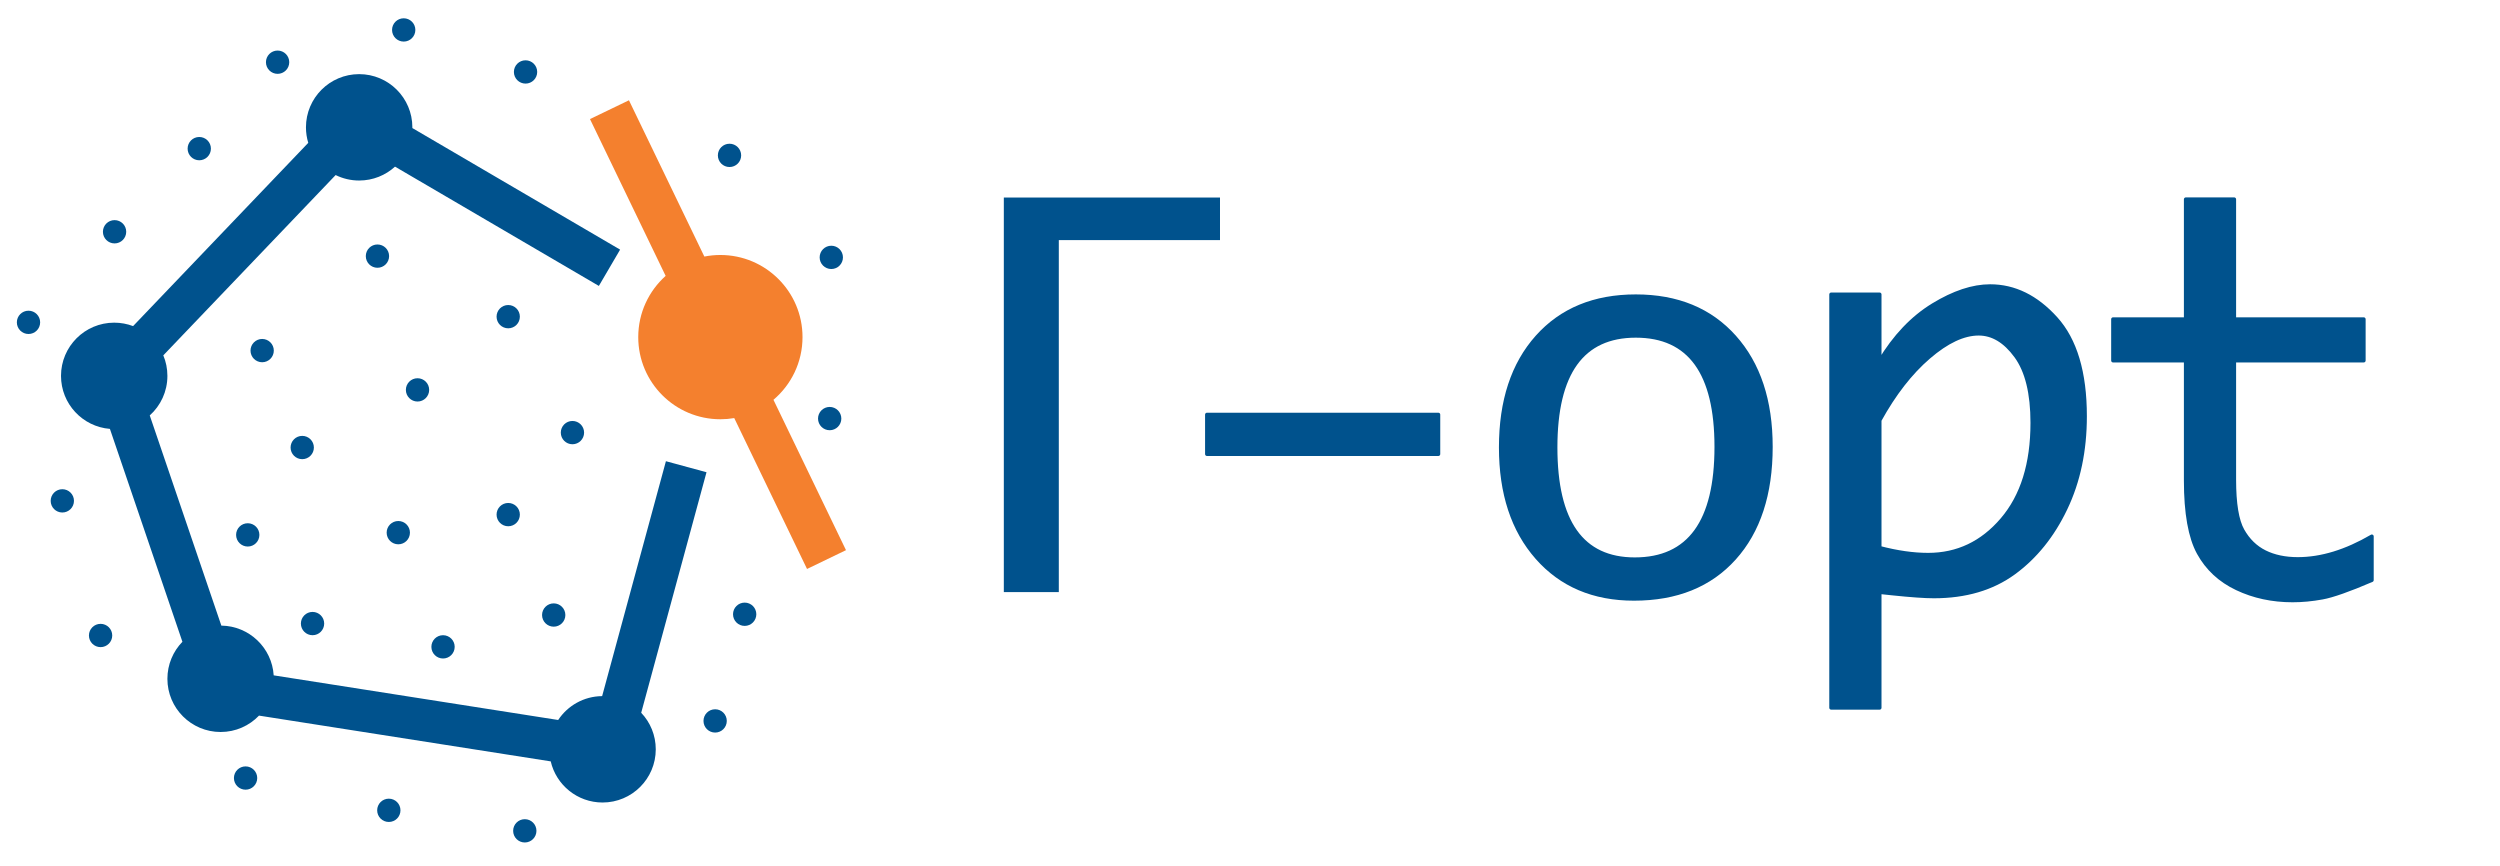 <?xml version="1.0" encoding="UTF-8" standalone="no"?>
<!DOCTYPE svg PUBLIC "-//W3C//DTD SVG 1.1//EN" "http://www.w3.org/Graphics/SVG/1.1/DTD/svg11.dtd">
<svg width="100%" height="100%" viewBox="0 0 5498 1905" version="1.1" xmlns="http://www.w3.org/2000/svg" xmlns:xlink="http://www.w3.org/1999/xlink" xml:space="preserve" xmlns:serif="http://www.serif.com/" style="fill-rule:evenodd;clip-rule:evenodd;stroke-linejoin:round;stroke-miterlimit:2;">
    <g id="Artboard2" transform="matrix(1.014,0,0,1.051,-1042.46,-3458.33)">
        <rect x="1028.17" y="3290.58" width="5422.3" height="1812.52" style="fill:none;"/>
        <g transform="matrix(4.11,0,0,3.965,-168.327,471.644)">
            <g transform="matrix(0.978,0,0,1,17.552,0)">
                <g transform="matrix(288,0,0,288,794.543,1023.41)">
                    <path d="M0.093,-0L0.093,-0.723L0.498,-0.723L0.498,-0.645L0.196,-0.645L0.196,-0L0.093,-0Z" style="fill:rgb(0,82,141);fill-rule:nonzero;"/>
                </g>
            </g>
            <g transform="matrix(0.978,0,0,1,20.048,0)">
                <rect x="928.37" y="929.755" width="124.875" height="20.813" style="fill:rgb(0,82,141);fill-rule:nonzero;stroke:rgb(0,82,141);stroke-width:2.02px;"/>
                <path d="M1158.79,1026.93C1136.94,1026.93 1119.51,1019.68 1106.48,1005.2C1093.44,990.716 1086.93,971.333 1086.93,947.051C1086.93,922.489 1093.47,903.059 1106.55,888.762C1119.62,874.466 1137.37,867.317 1159.77,867.317C1182.18,867.317 1199.92,874.466 1213,888.762C1226.08,903.059 1232.62,922.395 1232.62,946.77C1232.62,971.708 1226.05,991.301 1212.93,1005.55C1199.8,1019.8 1181.76,1026.93 1158.79,1026.93ZM1159.21,1006.11C1188.55,1006.11 1203.23,986.333 1203.23,946.77C1203.23,907.676 1188.74,888.13 1159.77,888.13C1130.9,888.13 1116.46,907.77 1116.46,947.051C1116.46,986.426 1130.71,1006.11 1159.21,1006.11Z" style="fill:rgb(0,82,141);fill-rule:nonzero;stroke:rgb(0,82,141);stroke-width:2.02px;"/>
            </g>
            <g transform="matrix(0.978,0,0,1,27.345,0)">
                <path d="M1283.87,901.63C1291.93,888.505 1301.54,878.614 1312.7,871.958C1323.85,865.301 1334.12,861.973 1343.49,861.973C1356.62,861.973 1368.43,867.645 1378.93,878.989C1389.43,890.333 1394.68,907.536 1394.68,930.598C1394.68,948.786 1391.19,965.028 1384.2,979.325C1377.22,993.622 1367.91,1004.92 1356.29,1013.22C1344.66,1021.51 1330.27,1025.66 1313.12,1025.66C1308.24,1025.66 1300.74,1025.14 1290.62,1024.11C1289.12,1023.93 1286.87,1023.69 1283.87,1023.41L1283.87,1084.44L1257.71,1084.44L1257.71,866.333L1283.87,866.333L1283.87,901.63ZM1283.87,932.708L1283.87,1000.07C1293.34,1002.5 1302.06,1003.72 1310.02,1003.72C1325.87,1003.72 1339.2,997.512 1350.03,985.091C1360.86,972.669 1366.27,955.676 1366.27,934.114C1366.27,918.458 1363.32,906.692 1357.41,898.817C1351.51,890.942 1344.81,887.005 1337.31,887.005C1329.15,887.005 1320.17,891.13 1310.38,899.38C1300.58,907.63 1291.74,918.739 1283.87,932.708Z" style="fill:rgb(0,82,141);fill-rule:nonzero;stroke:rgb(0,82,141);stroke-width:2.02px;"/>
                <path d="M1549.45,1017.08C1537.17,1022.24 1528.26,1025.31 1522.73,1026.29C1517.2,1027.28 1511.86,1027.77 1506.7,1027.77C1495.73,1027.77 1485.7,1025.66 1476.61,1021.44C1467.51,1017.22 1460.65,1010.99 1456.01,1002.74C1451.37,994.489 1449.05,981.739 1449.05,964.489L1449.05,901.208L1409.81,901.208L1409.81,879.411L1449.05,879.411L1449.05,816.13L1475.2,816.13L1475.2,879.411L1545.09,879.411L1545.09,901.208L1475.2,901.208L1475.2,964.067C1475.2,976.723 1476.7,985.653 1479.7,990.856C1482.7,996.059 1486.71,999.88 1491.73,1002.32C1496.74,1004.75 1502.67,1005.97 1509.51,1005.97C1522.17,1005.97 1535.48,1001.99 1549.45,994.02L1549.45,1017.08Z" style="fill:rgb(0,82,141);fill-rule:nonzero;stroke:rgb(0,82,141);stroke-width:2.02px;"/>
            </g>
        </g>
        <g transform="matrix(4.11,0,0,3.965,2862.88,3539.69)">
            <path d="M0,227.496L-20.559,237.42L-58.967,157.794C-61.345,158.205 -63.792,158.412 -66.283,158.412C-90.222,158.412 -109.626,139.004 -109.626,115.067C-109.626,102.226 -104.039,90.691 -95.167,82.757L-135.092,-0.007L-114.533,-9.924L-74.742,72.554C-72.01,72.01 -69.183,71.724 -66.283,71.724C-42.347,71.724 -22.941,91.134 -22.941,115.067C-22.941,128.325 -28.896,140.197 -38.275,148.147L0,227.496Z" style="fill:rgb(244,128,46);fill-rule:nonzero;"/>
        </g>
        <g transform="matrix(4.11,0,0,3.965,2418.72,3633.43)">
            <path d="M0,289.669C4.769,294.694 7.686,301.487 7.686,308.958C7.686,324.462 -4.882,337.03 -20.387,337.03C-33.703,337.03 -44.857,327.761 -47.742,315.323L-201.681,291.169C-206.786,296.503 -213.977,299.817 -221.94,299.817C-237.445,299.817 -250.02,287.245 -250.02,271.741C-250.02,264.144 -247,257.257 -242.1,252.204L-280.361,139.852C-294.808,138.696 -306.164,126.61 -306.164,111.873C-306.164,96.363 -293.597,83.794 -278.091,83.794C-274.585,83.794 -271.225,84.44 -268.129,85.613L-175.695,-11.101C-176.48,-13.689 -176.905,-16.44 -176.905,-19.289C-176.905,-34.791 -164.337,-47.361 -148.834,-47.361C-133.323,-47.361 -120.754,-34.791 -120.754,-19.289C-120.754,-19.163 -120.754,-19.035 -120.761,-18.908L-11.128,45.252L-22.34,64.41L-129.911,1.455C-134.901,6.007 -141.541,8.784 -148.834,8.784C-153.285,8.784 -157.502,7.745 -161.243,5.898L-252.182,101.048C-250.787,104.377 -250.02,108.037 -250.02,111.873C-250.02,120.167 -253.614,127.62 -259.334,132.753L-221.554,243.677C-206.836,243.872 -194.857,255.394 -193.932,269.921L-43.812,293.48C-38.826,285.944 -30.304,280.962 -20.614,280.886L13.044,156.915L34.464,162.731L0,289.669Z" style="fill:rgb(0,82,141);fill-rule:nonzero;"/>
        </g>
        <g transform="matrix(0,-3.965,-4.11,0,1683.56,4202.58)">
            <path d="M-6.147,-6.147C-9.543,-6.147 -12.293,-3.394 -12.293,0C-12.293,3.395 -9.543,6.147 -6.147,6.147C-2.752,6.147 -0.001,3.395 -0.001,0C-0.001,-3.394 -2.752,-6.147 -6.147,-6.147" style="fill:rgb(0,82,141);fill-rule:nonzero;"/>
        </g>
        <g transform="matrix(0,-3.965,-4.11,0,1596.65,3999.77)">
            <path d="M-6.146,-6.147C-9.541,-6.147 -12.293,-3.396 -12.293,-0.001C-12.293,3.393 -9.541,6.146 -6.146,6.146C-2.753,6.146 -0,3.393 -0,-0.001C-0,-3.396 -2.753,-6.147 -6.146,-6.147" style="fill:rgb(0,82,141);fill-rule:nonzero;"/>
        </g>
        <g transform="matrix(0,-3.965,-4.11,0,1846.7,3802.08)">
            <path d="M-6.146,-6.147C-9.541,-6.147 -12.293,-3.394 -12.293,-0C-12.293,3.396 -9.541,6.146 -6.146,6.146C-2.752,6.146 -0,3.396 -0,-0C-0,-3.394 -2.752,-6.147 -6.146,-6.147" style="fill:rgb(0,82,141);fill-rule:nonzero;"/>
        </g>
        <g transform="matrix(0,-3.965,-4.11,0,2130.3,3928.77)">
            <path d="M-6.146,-6.147C-9.541,-6.147 -12.293,-3.396 -12.293,-0.001C-12.293,3.394 -9.541,6.146 -6.146,6.146C-2.752,6.146 0,3.394 0,-0.001C0,-3.396 -2.752,-6.147 -6.146,-6.147" style="fill:rgb(0,82,141);fill-rule:nonzero;"/>
        </g>
        <g transform="matrix(0,-3.965,-4.11,0,1933.6,4081.97)">
            <path d="M-6.146,-6.147C-9.542,-6.147 -12.293,-3.396 -12.293,-0.001C-12.293,3.394 -9.542,6.146 -6.146,6.146C-2.751,6.146 0,3.394 0,-0.001C0,-3.396 -2.751,-6.147 -6.146,-6.147" style="fill:rgb(0,82,141);fill-rule:nonzero;"/>
        </g>
        <g transform="matrix(0,-3.965,-4.11,0,1891.91,4380.72)">
            <path d="M-6.148,-6.146C-9.541,-6.146 -12.294,-3.393 -12.294,0.001C-12.294,3.397 -9.541,6.148 -6.148,6.148C-2.753,6.148 0,3.397 0,0.001C0,-3.393 -2.753,-6.146 -6.148,-6.146" style="fill:rgb(0,82,141);fill-rule:nonzero;"/>
        </g>
        <g transform="matrix(0,-3.965,-4.11,0,2130.3,4342.96)">
            <path d="M-6.146,-6.147C-9.541,-6.147 -12.294,-3.396 -12.294,-0.001C-12.294,3.393 -9.541,6.146 -6.146,6.146C-2.753,6.146 0,3.393 0,-0.001C0,-3.396 -2.753,-6.147 -6.146,-6.147" style="fill:rgb(0,82,141);fill-rule:nonzero;"/>
        </g>
        <g transform="matrix(0,-3.965,-4.11,0,2228.98,4553.07)">
            <path d="M-6.148,-6.145C-9.541,-6.145 -12.294,-3.394 -12.294,0.001C-12.294,3.395 -9.541,6.148 -6.148,6.148C-2.753,6.148 0,3.395 0,0.001C0,-3.394 -2.753,-6.145 -6.148,-6.145" style="fill:rgb(0,82,141);fill-rule:nonzero;"/>
        </g>
        <g transform="matrix(0,-3.965,-4.11,0,1988.94,4619.67)">
            <path d="M-6.147,-6.147C-9.542,-6.147 -12.293,-3.394 -12.293,0C-12.293,3.396 -9.542,6.147 -6.147,6.147C-2.752,6.147 -0.001,3.396 -0.001,0C-0.001,-3.394 -2.752,-6.147 -6.147,-6.147" style="fill:rgb(0,82,141);fill-rule:nonzero;"/>
        </g>
        <g transform="matrix(0,-3.965,-4.11,0,2579.08,4774.66)">
            <path d="M-6.145,-6.148C-9.541,-6.148 -12.293,-3.396 -12.293,-0.002C-12.293,3.394 -9.541,6.145 -6.145,6.145C-2.752,6.145 -0,3.394 -0,-0.002C-0,-3.396 -2.752,-6.148 -6.145,-6.148" style="fill:rgb(0,82,141);fill-rule:nonzero;"/>
        </g>
        <g transform="matrix(0,-3.965,-4.11,0,2643.14,4551.46)">
            <path d="M-6.146,-6.148C-9.541,-6.148 -12.294,-3.395 -12.294,-0.001C-12.294,3.395 -9.541,6.146 -6.146,6.146C-2.753,6.146 0,3.395 0,-0.001C0,-3.395 -2.753,-6.148 -6.146,-6.148" style="fill:rgb(0,82,141);fill-rule:nonzero;"/>
        </g>
        <g transform="matrix(0,-3.965,-4.11,0,2827.51,4142.02)">
            <path d="M-6.147,-6.147C-9.541,-6.147 -12.294,-3.395 -12.294,-0.001C-12.294,3.395 -9.541,6.147 -6.147,6.147C-2.753,6.147 0,3.395 0,-0.001C0,-3.395 -2.753,-6.147 -6.147,-6.147" style="fill:rgb(0,82,141);fill-rule:nonzero;"/>
        </g>
        <g transform="matrix(0,-3.965,-4.11,0,2831.02,3804.7)">
            <path d="M-6.146,-6.147C-9.542,-6.147 -12.293,-3.394 -12.293,-0C-12.293,3.396 -9.542,6.146 -6.146,6.146C-2.753,6.146 -0,3.396 -0,-0C-0,-3.394 -2.753,-6.147 -6.146,-6.147" style="fill:rgb(0,82,141);fill-rule:nonzero;"/>
        </g>
        <g transform="matrix(0,-3.965,-4.11,0,2610.26,3591.27)">
            <path d="M-6.146,-6.147C-9.541,-6.147 -12.293,-3.395 -12.293,-0.001C-12.293,3.395 -9.541,6.146 -6.146,6.146C-2.752,6.146 -0,3.395 -0,-0.001C-0,-3.395 -2.752,-6.147 -6.146,-6.147" style="fill:rgb(0,82,141);fill-rule:nonzero;"/>
        </g>
        <g transform="matrix(0,-3.965,-4.11,0,2167.89,3416.7)">
            <path d="M-6.146,-6.147C-9.542,-6.147 -12.293,-3.395 -12.293,0C-12.293,3.395 -9.542,6.146 -6.146,6.146C-2.752,6.146 0,3.395 0,0C0,-3.395 -2.752,-6.147 -6.146,-6.147" style="fill:rgb(0,82,141);fill-rule:nonzero;"/>
        </g>
        <g transform="matrix(0,-3.965,-4.11,0,1903.63,3328.78)">
            <path d="M-6.146,-6.147C-9.541,-6.147 -12.293,-3.395 -12.293,-0.001C-12.293,3.395 -9.541,6.146 -6.146,6.146C-2.753,6.146 -0,3.395 -0,-0.001C-0,-3.395 -2.753,-6.147 -6.146,-6.147" style="fill:rgb(0,82,141);fill-rule:nonzero;"/>
        </g>
        <g transform="matrix(0,-3.965,-4.11,0,1630.13,3396.3)">
            <path d="M-6.146,-6.147C-9.541,-6.147 -12.293,-3.396 -12.293,-0.001C-12.293,3.393 -9.541,6.146 -6.146,6.146C-2.752,6.146 -0,3.393 -0,-0.001C-0,-3.396 -2.752,-6.147 -6.146,-6.147" style="fill:rgb(0,82,141);fill-rule:nonzero;"/>
        </g>
        <g transform="matrix(0,-3.965,-4.11,0,1460.24,3577.15)">
            <path d="M-6.146,-6.147C-9.542,-6.147 -12.293,-3.395 -12.293,-0.001C-12.293,3.395 -9.542,6.146 -6.146,6.146C-2.753,6.146 -0,3.395 -0,-0.001C-0,-3.395 -2.753,-6.147 -6.146,-6.147" style="fill:rgb(0,82,141);fill-rule:nonzero;"/>
        </g>
        <g transform="matrix(0,-3.965,-4.11,0,1276.55,3751.12)">
            <path d="M-6.146,-6.147C-9.542,-6.147 -12.293,-3.394 -12.293,-0C-12.293,3.396 -9.542,6.146 -6.146,6.146C-2.753,6.146 -0,3.396 -0,-0C-0,-3.394 -2.753,-6.147 -6.146,-6.147" style="fill:rgb(0,82,141);fill-rule:nonzero;"/>
        </g>
        <g transform="matrix(0,-3.965,-4.11,0,1163.24,4314.18)">
            <path d="M-6.146,-6.147C-9.541,-6.147 -12.294,-3.396 -12.294,-0.001C-12.294,3.393 -9.541,6.146 -6.146,6.146C-2.753,6.146 0,3.393 0,-0.001C0,-3.396 -2.753,-6.147 -6.146,-6.147" style="fill:rgb(0,82,141);fill-rule:nonzero;"/>
        </g>
        <g transform="matrix(0,-3.965,-4.11,0,1246.22,4595.89)">
            <path d="M-6.147,-6.147C-9.542,-6.147 -12.293,-3.395 -12.293,-0.001C-12.293,3.394 -9.542,6.147 -6.147,6.147C-2.752,6.147 -0.001,3.394 -0.001,-0.001C-0.001,-3.395 -2.752,-6.147 -6.147,-6.147" style="fill:rgb(0,82,141);fill-rule:nonzero;"/>
        </g>
        <g transform="matrix(0,-3.965,-4.11,0,1560.68,4894.18)">
            <path d="M-6.148,-6.146C-9.543,-6.146 -12.294,-3.395 -12.294,0C-12.294,3.395 -9.543,6.148 -6.148,6.148C-2.753,6.148 0,3.395 0,0C0,-3.395 -2.753,-6.146 -6.148,-6.146" style="fill:rgb(0,82,141);fill-rule:nonzero;"/>
        </g>
        <g transform="matrix(0,-3.965,-4.11,0,1871.36,4961.72)">
            <path d="M-6.148,-6.146C-9.541,-6.146 -12.294,-3.393 -12.294,0.001C-12.294,3.397 -9.541,6.148 -6.148,6.148C-2.753,6.148 0,3.397 0,0.001C0,-3.393 -2.753,-6.146 -6.148,-6.146" style="fill:rgb(0,82,141);fill-rule:nonzero;"/>
        </g>
        <g transform="matrix(0,-3.965,-4.11,0,2166.26,5004.65)">
            <path d="M-6.145,-6.148C-9.541,-6.148 -12.293,-3.397 -12.293,-0.002C-12.293,3.393 -9.541,6.145 -6.145,6.145C-2.752,6.145 0,3.393 0,-0.002C0,-3.397 -2.752,-6.148 -6.145,-6.148" style="fill:rgb(0,82,141);fill-rule:nonzero;"/>
        </g>
        <g transform="matrix(0,-3.965,-4.11,0,1705.92,4570.94)">
            <path d="M-6.148,-6.146C-9.541,-6.146 -12.294,-3.394 -12.294,0C-12.294,3.396 -9.541,6.148 -6.148,6.148C-2.753,6.148 0,3.396 0,0C0,-3.394 -2.753,-6.146 -6.148,-6.146" style="fill:rgb(0,82,141);fill-rule:nonzero;"/>
        </g>
        <g transform="matrix(0,-3.965,-4.11,0,2269.62,4171.37)">
            <path d="M-6.148,-6.145C-9.541,-6.145 -12.294,-3.393 -12.294,0.002C-12.294,3.397 -9.541,6.148 -6.148,6.148C-2.753,6.148 0,3.397 0,0.002C0,-3.393 -2.753,-6.145 -6.148,-6.145" style="fill:rgb(0,82,141);fill-rule:nonzero;"/>
        </g>
        <g transform="matrix(0,-3.965,-4.11,0,1565.39,4385.4)">
            <path d="M-6.146,-6.146C-9.542,-6.146 -12.293,-3.395 -12.293,-0C-12.293,3.394 -9.542,6.146 -6.146,6.146C-2.752,6.146 -0,3.394 -0,-0C-0,-3.395 -2.752,-6.146 -6.146,-6.146" style="fill:rgb(0,82,141);fill-rule:nonzero;"/>
        </g>
        <g transform="matrix(0,-3.965,-4.11,0,1089.88,3940.66)">
            <path d="M-6.146,-6.147C-9.541,-6.147 -12.293,-3.394 -12.293,-0C-12.293,3.396 -9.541,6.146 -6.146,6.146C-2.753,6.146 -0,3.396 -0,-0C-0,-3.394 -2.753,-6.147 -6.146,-6.147" style="fill:rgb(0,82,141);fill-rule:nonzero;"/>
        </g>
    </g>
</svg>
